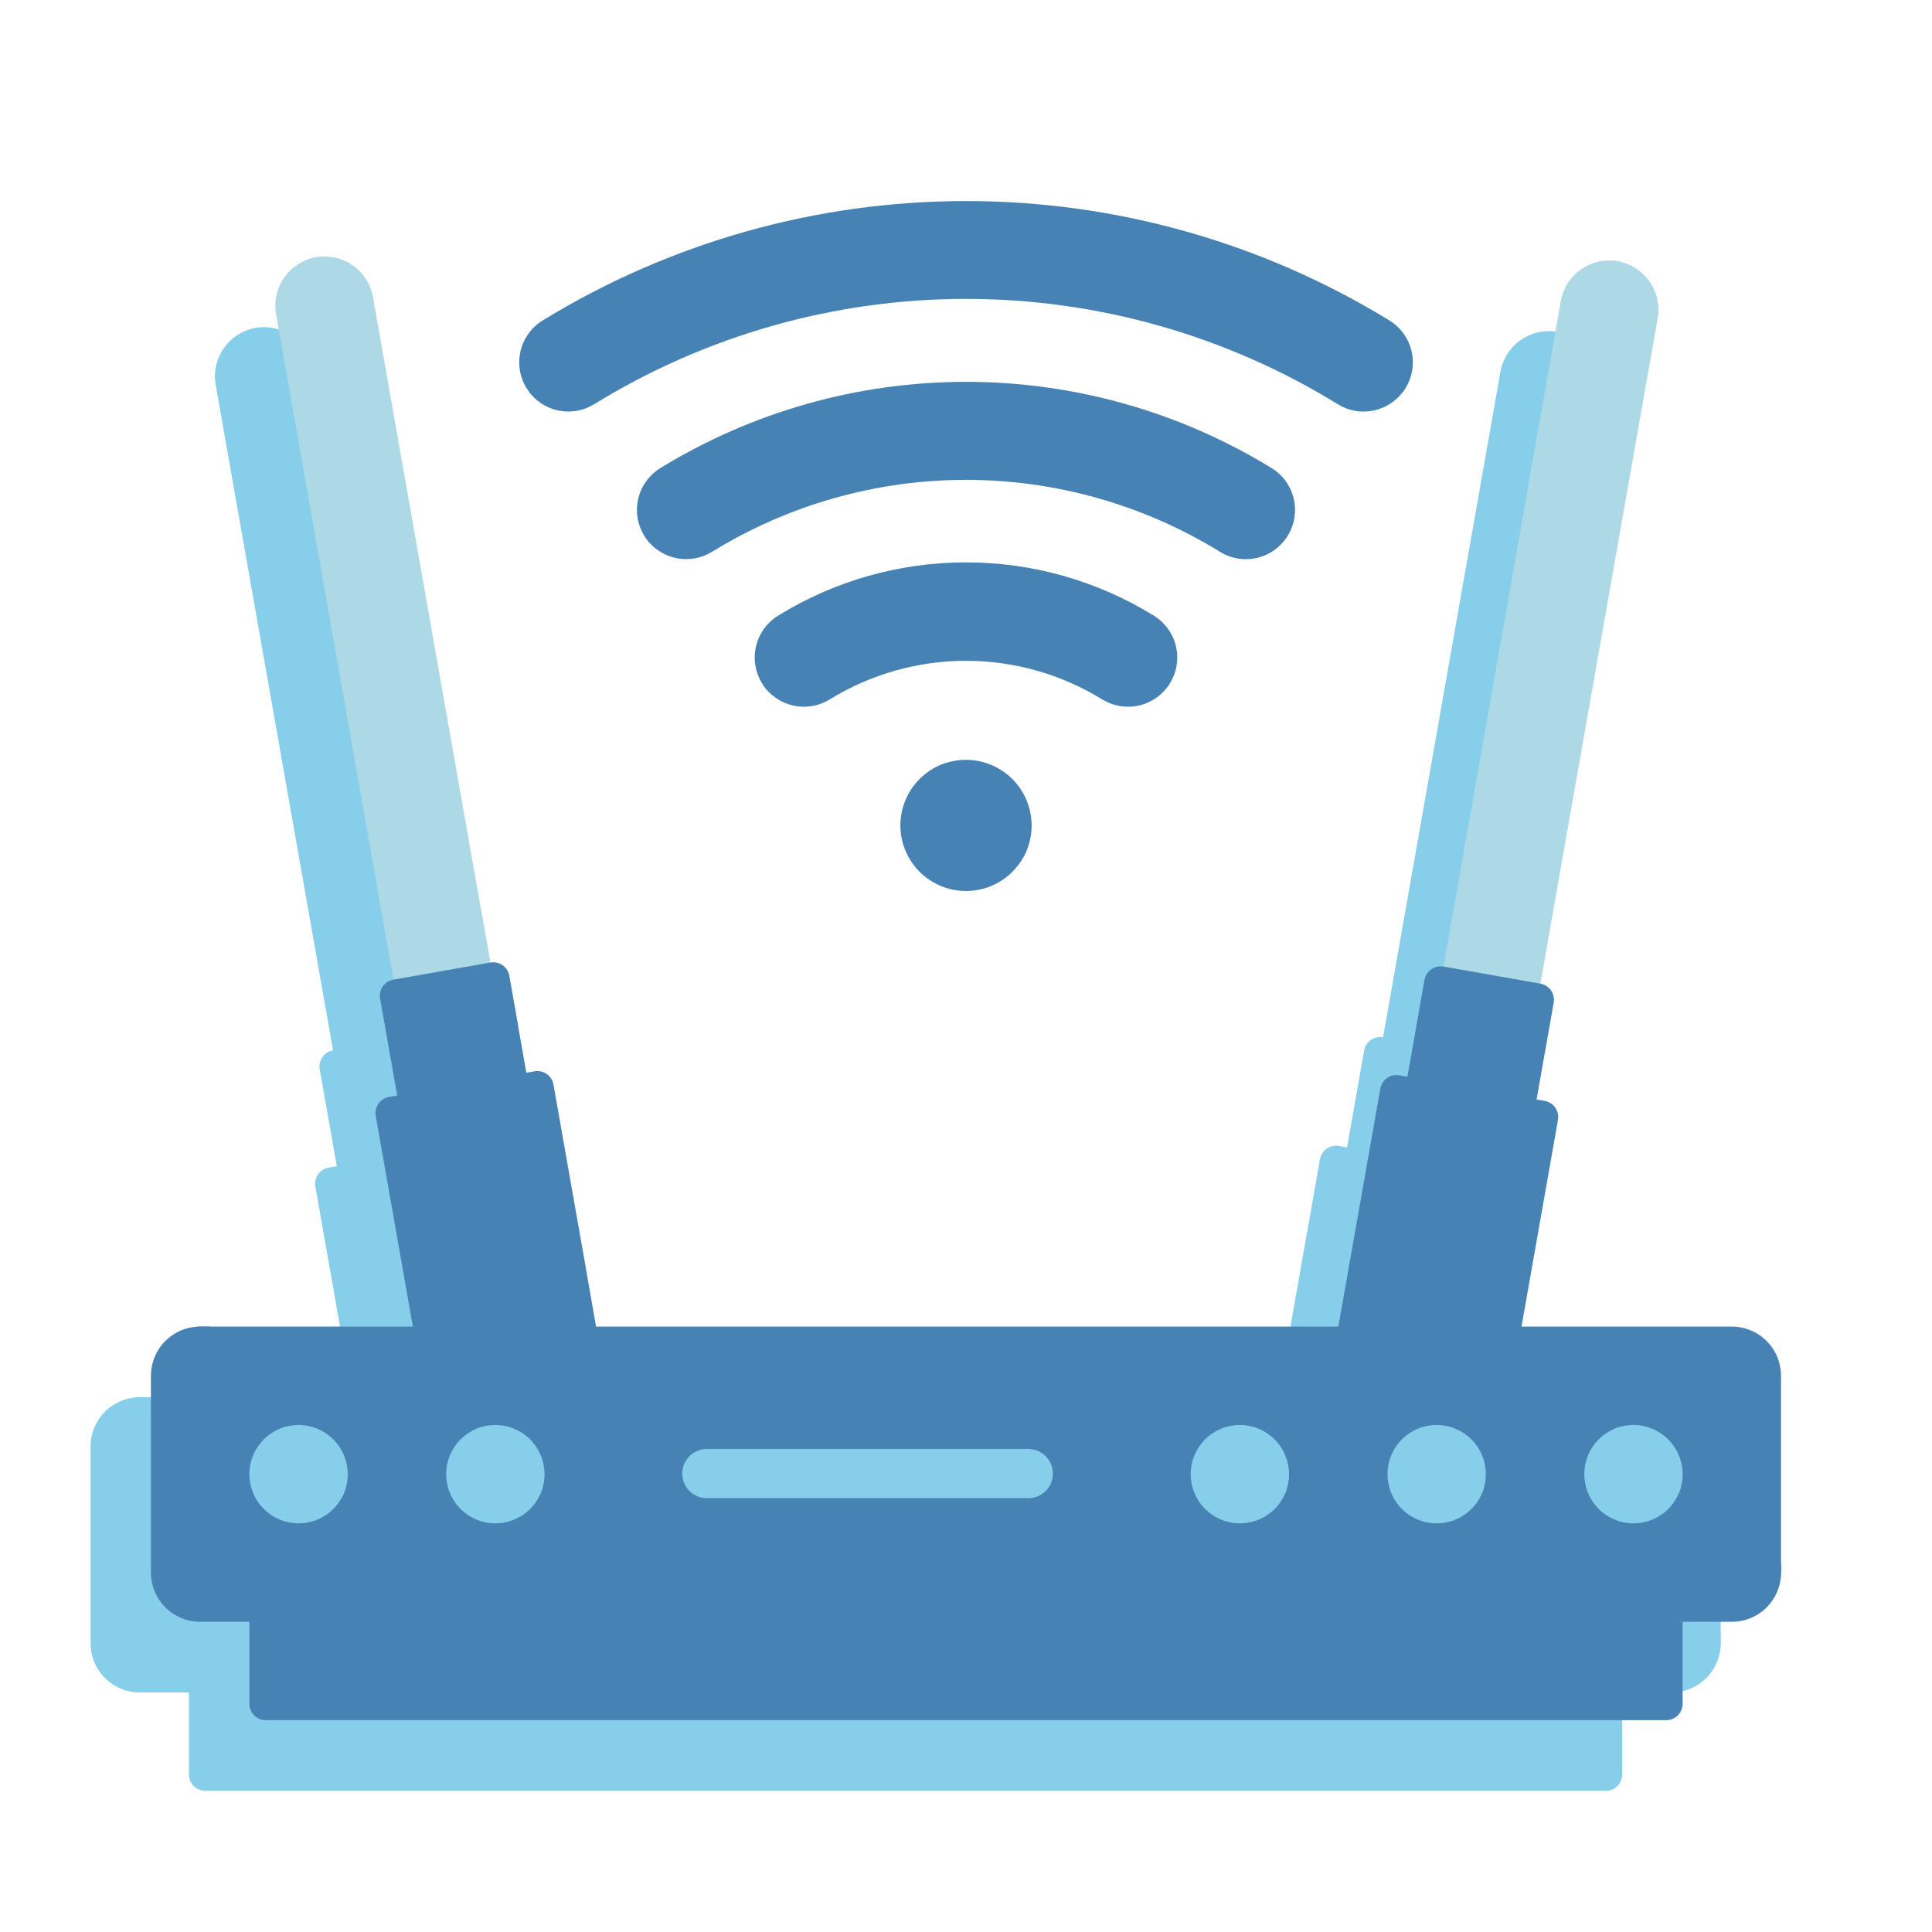 <svg width="64" height="64" viewBox="0 0 64 64" fill="none" xmlns="http://www.w3.org/2000/svg">
<path d="M51.591 10.995C50.705 10.839 50.218 11.76 50.062 12.647L46.131 34.709L48.25 34.505L49.309 33.321L52.913 12.883C52.988 12.457 52.891 12.019 52.643 11.665C52.395 11.311 52.016 11.071 51.591 10.995Z" fill="#87CEEB"/>
<path d="M51.719 11.024C51.677 11.013 51.635 11.003 51.591 10.995C51.38 10.958 51.164 10.963 50.955 11.009C50.746 11.056 50.549 11.143 50.373 11.265C50.198 11.388 50.048 11.544 49.933 11.725C49.818 11.905 49.74 12.107 49.703 12.318L46.1 32.755L45.816 34.361L47.048 35.728L49.026 34.927L49.31 33.322L48.213 33.128C48.157 33.118 48.103 33.098 48.055 33.067C48.007 33.036 47.965 32.996 47.932 32.95C47.9 32.903 47.876 32.85 47.864 32.794C47.852 32.739 47.85 32.681 47.86 32.625L51.603 11.405C51.626 11.274 51.666 11.146 51.72 11.025L51.719 11.024Z" fill="#87CEEB"/>
<path d="M49.026 34.925L46.647 34.506L46.131 34.71C45.99 34.685 45.844 34.717 45.726 34.799C45.608 34.881 45.527 35.007 45.502 35.148L44.621 38.008L48.131 38.763L49.185 37.159L49.469 35.553C49.493 35.411 49.46 35.265 49.377 35.148C49.294 35.03 49.168 34.95 49.026 34.925Z" fill="#87CEEB"/>
<path d="M46.703 36.722C46.561 36.697 46.436 36.616 46.353 36.498C46.271 36.38 46.239 36.235 46.264 36.093L46.492 34.8C46.512 34.688 46.567 34.585 46.648 34.506L45.819 34.359C45.748 34.347 45.676 34.349 45.606 34.364C45.537 34.379 45.471 34.408 45.412 34.449C45.354 34.49 45.304 34.542 45.265 34.603C45.227 34.663 45.201 34.73 45.188 34.8L44.623 38.01L46.696 39.388L48.901 38.765L49.183 37.16L46.703 36.722Z" fill="#87CEEB"/>
<path d="M8.467 10.863C7.581 11.019 7.297 12.093 7.454 12.98L11.81 34.656L14.243 34.227L10.355 12.185C10.318 11.974 10.24 11.773 10.125 11.592C10.01 11.412 9.861 11.255 9.685 11.133C9.51 11.01 9.312 10.923 9.103 10.877C8.894 10.83 8.678 10.825 8.467 10.863Z" fill="#87CEEB"/>
<path d="M12.863 32.814C12.75 32.834 12.633 32.808 12.539 32.742C12.444 32.676 12.38 32.575 12.36 32.462L8.547 10.851C8.52 10.854 8.493 10.857 8.467 10.863C8.042 10.938 7.664 11.179 7.416 11.533C7.168 11.887 7.07 12.325 7.145 12.75L10.749 33.187L11.033 34.793L12.595 35.542L14.242 34.226L13.959 32.62L12.863 32.814Z" fill="#87CEEB"/>
<path d="M14.242 34.226L11.809 34.655L11.518 35.227C11.376 35.252 11.25 35.333 11.168 35.451C11.086 35.569 11.054 35.715 11.079 35.856L11.159 38.632L14.797 37.877L15.156 36.272L14.873 34.667C14.861 34.597 14.834 34.529 14.796 34.469C14.758 34.409 14.707 34.357 14.649 34.316C14.59 34.275 14.524 34.246 14.454 34.23C14.384 34.215 14.312 34.214 14.242 34.226Z" fill="#87CEEB"/>
<path d="M15.437 37.877L15.153 36.272L12.603 36.722C12.547 36.732 12.49 36.73 12.434 36.718C12.378 36.706 12.325 36.682 12.279 36.65C12.232 36.617 12.192 36.575 12.162 36.527C12.131 36.479 12.11 36.425 12.1 36.369L11.818 34.767C11.812 34.73 11.809 34.693 11.81 34.656L11.032 34.793C10.962 34.805 10.895 34.831 10.834 34.87C10.774 34.908 10.722 34.958 10.681 35.016C10.64 35.075 10.611 35.14 10.596 35.21C10.58 35.28 10.579 35.352 10.591 35.422L10.874 37.026L11.158 38.631L13.769 39.632L15.437 37.877Z" fill="#87CEEB"/>
<path d="M49.169 38.81L45.952 38.243L44.734 39.205C44.593 39.179 44.447 39.212 44.329 39.294C44.211 39.376 44.13 39.502 44.105 39.643L42.31 46.423L46.565 47.173L48.786 44.108L49.61 39.436C49.635 39.294 49.602 39.149 49.519 39.032C49.436 38.914 49.31 38.834 49.169 38.81Z" fill="#87CEEB"/>
<path d="M15.704 37.83L12.464 38.401L11.74 39.319C11.599 39.344 11.473 39.425 11.391 39.543C11.309 39.661 11.277 39.806 11.302 39.948L11.866 47.334L17.183 46.897L17.366 44.114L16.335 38.271C16.323 38.201 16.297 38.133 16.259 38.073C16.22 38.013 16.17 37.961 16.112 37.919C16.053 37.878 15.987 37.849 15.917 37.834C15.847 37.819 15.775 37.817 15.704 37.83Z" fill="#87CEEB"/>
<path d="M17.365 44.113H13.926C13.798 44.113 13.675 44.068 13.577 43.986C13.479 43.904 13.413 43.79 13.391 43.664L12.465 38.399L10.891 38.679C10.82 38.691 10.752 38.717 10.692 38.755C10.631 38.793 10.579 38.843 10.537 38.902C10.496 38.961 10.467 39.027 10.452 39.097C10.436 39.167 10.435 39.239 10.447 39.31L11.862 47.334L13.97 46.963L17.747 46.297L17.365 44.113Z" fill="#87CEEB"/>
<path d="M45.539 44.112C45.46 44.112 45.382 44.095 45.31 44.062C45.238 44.028 45.174 43.979 45.123 43.918C45.072 43.857 45.035 43.786 45.015 43.709C44.994 43.633 44.991 43.553 45.005 43.474L45.899 38.403C45.908 38.347 45.927 38.293 45.954 38.243L44.356 37.962C44.215 37.936 44.069 37.968 43.95 38.051C43.832 38.133 43.752 38.259 43.726 38.4L42.309 46.428L48.194 47.465L48.785 44.112L45.539 44.112Z" fill="#87CEEB"/>
<path d="M52.667 58.88L7.392 58.758C7.248 58.758 7.11 58.7 7.008 58.599C6.906 58.497 6.849 58.358 6.849 58.215L6.26 56.064L28.998 55.052L53.739 56.064V57.911L53.209 58.337C53.209 58.408 53.196 58.479 53.168 58.545C53.141 58.611 53.101 58.671 53.051 58.721C53 58.772 52.94 58.812 52.874 58.839C52.809 58.866 52.738 58.88 52.667 58.88Z" fill="#87CEEB"/>
<path d="M53.739 57.911V58.78C53.739 58.851 53.725 58.922 53.698 58.988C53.671 59.054 53.631 59.114 53.581 59.164C53.53 59.215 53.47 59.255 53.404 59.282C53.338 59.309 53.268 59.323 53.196 59.323H6.803C6.732 59.323 6.661 59.309 6.595 59.282C6.529 59.255 6.469 59.215 6.419 59.164C6.368 59.114 6.328 59.054 6.301 58.988C6.274 58.922 6.26 58.852 6.26 58.78V56.064L7.033 55.052L7.671 56.064V57.368C7.671 57.439 7.685 57.51 7.712 57.576C7.74 57.642 7.78 57.702 7.83 57.752C7.881 57.802 7.941 57.843 8.006 57.87C8.072 57.897 8.143 57.911 8.214 57.911H53.739Z" fill="#87CEEB"/>
<path d="M53.739 55.718L5.808 55.385C5.375 55.385 4.961 55.213 4.655 54.907C4.35 54.602 4.178 54.187 4.178 53.755L3.755 48.616C3.755 47.716 3.73 46.286 4.63 46.286H55.369C55.801 46.286 56.215 46.458 56.521 46.763C56.827 47.069 56.998 47.483 56.998 47.915V54.434C56.998 55.334 54.639 55.718 53.739 55.718Z" fill="#87CEEB"/>
<path d="M57 54.108V54.434C57 54.867 56.828 55.281 56.523 55.587C56.217 55.892 55.803 56.064 55.37 56.064H4.63C4.197 56.064 3.783 55.892 3.477 55.587C3.172 55.281 3 54.867 3 54.434V47.915C3 47.483 3.172 47.069 3.477 46.763C3.783 46.458 4.197 46.286 4.63 46.286H4.954V53.348C4.954 53.55 5.034 53.743 5.177 53.886C5.32 54.028 5.513 54.108 5.715 54.108H57Z" fill="#87CEEB"/>
<path d="M9.519 51.175C9.519 50.921 9.459 50.67 9.345 50.443C9.23 50.216 9.064 50.018 8.86 49.867C8.656 49.715 8.419 49.613 8.168 49.57C7.918 49.526 7.66 49.541 7.417 49.615C6.747 49.818 7.158 50.474 7.158 51.21C7.158 52.11 6.954 52.482 7.854 52.482C8.59 52.482 9.247 52.318 9.45 51.649C9.496 51.496 9.52 51.336 9.52 51.175L9.519 51.175Z" fill="#87CEEB"/>
<path d="M9.45 51.649C9.368 51.918 9.218 52.161 9.014 52.355C8.81 52.549 8.559 52.687 8.286 52.755C8.013 52.824 7.727 52.82 7.455 52.745C7.184 52.669 6.937 52.525 6.738 52.326C6.539 52.127 6.395 51.879 6.32 51.608C6.245 51.337 6.242 51.051 6.31 50.778C6.379 50.505 6.517 50.254 6.711 50.05C6.905 49.846 7.149 49.696 7.418 49.615C7.333 49.897 7.326 50.197 7.397 50.483C7.469 50.77 7.617 51.031 7.825 51.24C8.034 51.449 8.295 51.597 8.581 51.669C8.867 51.741 9.168 51.734 9.45 51.649Z" fill="#87CEEB"/>
<path d="M16.038 51.175C16.038 50.921 15.978 50.67 15.864 50.443C15.749 50.216 15.583 50.018 15.379 49.867C15.175 49.715 14.938 49.613 14.687 49.57C14.437 49.526 14.18 49.541 13.936 49.615C13.266 49.818 13.677 50.474 13.677 51.21C13.677 52.11 13.473 52.482 14.373 52.482C15.109 52.482 15.766 52.318 15.969 51.649C16.015 51.495 16.039 51.336 16.038 51.175Z" fill="#87CEEB"/>
<path d="M15.969 51.649C15.887 51.918 15.737 52.161 15.533 52.355C15.329 52.549 15.078 52.687 14.805 52.755C14.531 52.824 14.245 52.82 13.974 52.745C13.703 52.669 13.456 52.525 13.257 52.326C13.058 52.127 12.914 51.879 12.839 51.608C12.764 51.337 12.761 51.051 12.829 50.778C12.898 50.505 13.036 50.254 13.23 50.05C13.424 49.846 13.668 49.696 13.937 49.615C13.852 49.897 13.844 50.197 13.916 50.483C13.988 50.77 14.136 51.031 14.344 51.24C14.553 51.449 14.814 51.597 15.1 51.669C15.386 51.741 15.686 51.734 15.969 51.649Z" fill="#87CEEB"/>
<path d="M40.701 51.175C40.701 50.921 40.641 50.67 40.527 50.443C40.412 50.216 40.246 50.018 40.042 49.867C39.838 49.715 39.601 49.613 39.35 49.57C39.1 49.526 38.842 49.541 38.599 49.615C37.929 49.818 38.34 50.474 38.34 51.21C38.34 52.11 38.136 52.482 39.036 52.482C39.772 52.482 40.429 52.318 40.632 51.649C40.678 51.495 40.701 51.336 40.701 51.175Z" fill="#87CEEB"/>
<path d="M40.632 51.649C40.55 51.918 40.4 52.161 40.196 52.355C39.992 52.549 39.741 52.687 39.468 52.755C39.195 52.824 38.909 52.82 38.638 52.745C38.366 52.669 38.119 52.525 37.92 52.326C37.721 52.127 37.577 51.879 37.502 51.608C37.428 51.337 37.424 51.051 37.493 50.778C37.561 50.505 37.699 50.254 37.893 50.05C38.087 49.846 38.331 49.696 38.601 49.615C38.515 49.897 38.508 50.197 38.579 50.483C38.651 50.77 38.799 51.031 39.008 51.24C39.216 51.449 39.477 51.597 39.763 51.669C40.049 51.741 40.35 51.734 40.632 51.649Z" fill="#87CEEB"/>
<path d="M47.22 51.175C47.22 50.921 47.16 50.67 47.046 50.443C46.931 50.216 46.766 50.018 46.561 49.867C46.357 49.715 46.12 49.613 45.87 49.57C45.619 49.526 45.362 49.541 45.118 49.615C44.449 49.818 44.859 50.474 44.859 51.21C44.859 52.11 44.656 52.482 45.556 52.482C46.291 52.482 46.948 52.318 47.151 51.649C47.197 51.495 47.221 51.336 47.22 51.175Z" fill="#87CEEB"/>
<path d="M47.151 51.649C47.069 51.918 46.919 52.161 46.715 52.355C46.511 52.549 46.26 52.687 45.987 52.755C45.714 52.824 45.428 52.82 45.157 52.745C44.885 52.669 44.638 52.525 44.439 52.326C44.24 52.127 44.096 51.879 44.022 51.608C43.947 51.337 43.943 51.051 44.012 50.778C44.08 50.505 44.218 50.254 44.412 50.05C44.607 49.846 44.85 49.696 45.12 49.615C45.034 49.897 45.027 50.197 45.099 50.483C45.17 50.77 45.318 51.031 45.527 51.24C45.735 51.449 45.996 51.597 46.282 51.669C46.569 51.741 46.869 51.734 47.151 51.649Z" fill="#87CEEB"/>
<path d="M53.739 51.175C53.739 50.921 53.679 50.67 53.565 50.443C53.45 50.216 53.285 50.018 53.08 49.867C52.876 49.715 52.639 49.613 52.389 49.57C52.138 49.526 51.881 49.541 51.637 49.615C50.968 49.818 51.378 50.474 51.378 51.21C51.378 52.11 51.175 52.482 52.075 52.482C52.81 52.482 53.467 52.318 53.67 51.649C53.716 51.495 53.74 51.336 53.739 51.175Z" fill="#87CEEB"/>
<path d="M53.67 51.649C53.588 51.918 53.438 52.161 53.234 52.355C53.03 52.549 52.779 52.687 52.506 52.755C52.233 52.824 51.947 52.82 51.676 52.745C51.404 52.669 51.157 52.525 50.958 52.326C50.759 52.127 50.615 51.879 50.541 51.608C50.466 51.337 50.462 51.051 50.531 50.778C50.599 50.505 50.737 50.254 50.931 50.05C51.126 49.846 51.369 49.696 51.639 49.615C51.553 49.897 51.546 50.197 51.617 50.483C51.689 50.77 51.837 51.031 52.046 51.24C52.254 51.449 52.515 51.597 52.801 51.669C53.087 51.741 53.388 51.734 53.67 51.649Z" fill="#87CEEB"/>
<path d="M32.064 51.969H21.415C21.199 51.969 20.992 51.884 20.839 51.731C20.686 51.578 20.6 51.371 20.6 51.155C20.6 50.938 20.686 50.731 20.839 50.578C20.992 50.426 21.199 50.34 21.415 50.34H32.064C32.28 50.34 32.487 50.426 32.64 50.578C32.792 50.731 32.878 50.938 32.878 51.155C32.878 51.371 32.792 51.578 32.64 51.731C32.487 51.884 32.28 51.969 32.064 51.969Z" fill="#87CEEB"/>
<path d="M53.591 8.655C52.705 8.499 52.218 9.42 52.062 10.306L48.131 32.369L50.25 32.165L51.309 30.98L54.913 10.543C54.988 10.117 54.891 9.679 54.643 9.325C54.395 8.971 54.016 8.73 53.591 8.655Z" fill="#ADD8E6"/>
<path d="M53.719 8.683C53.677 8.672 53.635 8.662 53.591 8.655C53.38 8.617 53.164 8.622 52.955 8.668C52.746 8.715 52.549 8.802 52.373 8.925C52.198 9.047 52.048 9.203 51.933 9.384C51.818 9.565 51.74 9.766 51.703 9.977L48.1 30.414L47.816 32.02L49.048 33.387L51.026 32.586L51.31 30.981L50.213 30.788C50.157 30.778 50.103 30.757 50.055 30.726C50.007 30.695 49.965 30.656 49.932 30.609C49.9 30.562 49.876 30.509 49.864 30.454C49.852 30.398 49.85 30.34 49.86 30.284L53.603 9.064C53.626 8.933 53.666 8.806 53.72 8.684L53.719 8.683Z" fill="#ADD8E6"/>
<path d="M51.026 32.585L48.647 32.165L48.131 32.369C47.99 32.344 47.844 32.376 47.726 32.458C47.608 32.54 47.527 32.666 47.502 32.807L46.621 35.667L50.131 36.422L51.185 34.818L51.469 33.212C51.493 33.071 51.46 32.925 51.377 32.807C51.294 32.689 51.168 32.609 51.026 32.585Z" fill="#4682B4"/>
<path d="M48.703 34.382C48.561 34.357 48.436 34.276 48.353 34.158C48.271 34.04 48.239 33.894 48.264 33.753L48.492 32.46C48.512 32.348 48.567 32.245 48.648 32.165L47.819 32.019C47.748 32.007 47.676 32.008 47.606 32.024C47.537 32.039 47.471 32.068 47.412 32.109C47.354 32.15 47.304 32.202 47.265 32.262C47.227 32.323 47.201 32.39 47.188 32.46L46.623 35.669L48.696 37.048L50.901 36.424L51.183 34.82L48.703 34.382Z" fill="#4682B4"/>
<path d="M10.467 8.522C9.581 8.679 9.297 9.753 9.454 10.639L13.81 32.316L16.243 31.886L12.355 9.844C12.318 9.634 12.24 9.432 12.125 9.252C12.01 9.071 11.861 8.915 11.685 8.792C11.51 8.67 11.312 8.582 11.103 8.536C10.894 8.49 10.678 8.485 10.467 8.522Z" fill="#ADD8E6"/>
<path d="M14.863 30.474C14.75 30.494 14.633 30.468 14.539 30.402C14.444 30.336 14.38 30.235 14.36 30.122L10.547 8.511C10.52 8.514 10.493 8.517 10.467 8.523C10.042 8.598 9.664 8.839 9.416 9.193C9.168 9.547 9.07 9.984 9.145 10.41L12.749 30.847L13.033 32.453L14.595 33.202L16.242 31.886L15.959 30.28L14.863 30.474Z" fill="#ADD8E6"/>
<path d="M16.242 31.886L13.809 32.315L13.518 32.887C13.376 32.912 13.25 32.993 13.168 33.111C13.086 33.229 13.054 33.374 13.079 33.516L13.159 36.291L16.797 35.537L17.156 33.931L16.873 32.327C16.86 32.256 16.834 32.189 16.796 32.129C16.758 32.068 16.707 32.016 16.649 31.975C16.59 31.934 16.524 31.905 16.454 31.89C16.384 31.875 16.312 31.873 16.242 31.886Z" fill="#4682B4"/>
<path d="M17.437 35.537L17.153 33.931L14.603 34.381C14.547 34.391 14.49 34.39 14.434 34.377C14.378 34.365 14.325 34.342 14.279 34.309C14.232 34.276 14.192 34.235 14.162 34.186C14.131 34.138 14.11 34.085 14.1 34.028L13.818 32.426C13.812 32.39 13.809 32.352 13.81 32.315L13.032 32.452C12.962 32.465 12.895 32.49 12.834 32.529C12.774 32.567 12.722 32.617 12.681 32.675C12.64 32.734 12.611 32.8 12.596 32.869C12.58 32.939 12.579 33.011 12.591 33.081L12.874 34.686L13.158 36.291L15.769 37.291L17.437 35.537Z" fill="#4682B4"/>
<path d="M51.169 36.469L47.952 35.902L46.734 36.864C46.593 36.839 46.447 36.871 46.329 36.954C46.211 37.036 46.13 37.161 46.105 37.303L44.31 44.083L48.565 44.833L50.786 41.767L51.61 37.096C51.635 36.954 51.602 36.809 51.519 36.691C51.436 36.574 51.31 36.494 51.169 36.469Z" fill="#4682B4"/>
<path d="M17.704 35.489L14.464 36.061L13.74 36.978C13.599 37.004 13.473 37.084 13.391 37.202C13.309 37.32 13.277 37.466 13.302 37.608L13.866 44.993L19.183 44.557L19.366 41.773L18.335 35.931C18.323 35.861 18.297 35.793 18.259 35.733C18.22 35.672 18.17 35.62 18.112 35.579C18.053 35.538 17.987 35.509 17.917 35.494C17.847 35.478 17.775 35.477 17.704 35.489Z" fill="#4682B4"/>
<path d="M19.365 41.773H15.926C15.798 41.773 15.675 41.727 15.577 41.645C15.479 41.563 15.413 41.449 15.391 41.324L14.465 36.059L12.891 36.338C12.82 36.35 12.752 36.376 12.692 36.415C12.631 36.453 12.579 36.503 12.537 36.562C12.496 36.62 12.467 36.687 12.452 36.757C12.436 36.827 12.435 36.899 12.447 36.97L13.862 44.994L15.97 44.623L19.747 43.956L19.365 41.773Z" fill="#4682B4"/>
<path d="M47.539 41.772C47.46 41.772 47.382 41.755 47.31 41.721C47.238 41.688 47.174 41.639 47.123 41.578C47.072 41.517 47.035 41.446 47.015 41.369C46.994 41.292 46.991 41.212 47.005 41.134L47.899 36.062C47.908 36.006 47.927 35.952 47.954 35.903L46.356 35.621C46.215 35.596 46.069 35.628 45.95 35.71C45.832 35.792 45.752 35.918 45.726 36.06L44.309 44.088L50.194 45.125L50.785 41.772L47.539 41.772Z" fill="#4682B4"/>
<path d="M54.667 56.54L9.392 56.417C9.248 56.417 9.11 56.36 9.008 56.258C8.906 56.156 8.849 56.018 8.849 55.874L8.26 53.724L30.998 52.712L55.739 53.724V55.571L55.209 55.997C55.209 56.068 55.196 56.139 55.168 56.205C55.141 56.27 55.101 56.33 55.051 56.381C55 56.431 54.94 56.471 54.874 56.499C54.809 56.526 54.738 56.54 54.667 56.54Z" fill="#4682B4"/>
<path d="M55.739 55.571V56.44C55.739 56.511 55.725 56.582 55.698 56.648C55.671 56.714 55.631 56.773 55.581 56.824C55.53 56.874 55.47 56.914 55.404 56.942C55.338 56.969 55.268 56.983 55.196 56.983H8.803C8.732 56.983 8.661 56.969 8.595 56.942C8.529 56.914 8.469 56.874 8.419 56.824C8.368 56.774 8.328 56.714 8.301 56.648C8.274 56.582 8.26 56.511 8.26 56.44V53.724L9.033 52.712L9.671 53.724V55.028C9.671 55.099 9.685 55.169 9.712 55.235C9.74 55.301 9.78 55.361 9.83 55.412C9.881 55.462 9.941 55.502 10.006 55.529C10.072 55.557 10.143 55.571 10.214 55.571H55.739Z" fill="#4682B4"/>
<path d="M55.739 53.377L7.808 53.044C7.375 53.044 6.961 52.873 6.655 52.567C6.35 52.261 6.178 51.847 6.178 51.415L5.755 46.276C5.755 45.376 5.73 43.945 6.63 43.945H57.369C57.801 43.945 58.215 44.117 58.521 44.423C58.827 44.728 58.998 45.143 58.998 45.575V52.094C58.998 52.994 56.639 53.377 55.739 53.377Z" fill="#4682B4"/>
<path d="M59 51.768V52.094C59 52.526 58.828 52.941 58.523 53.246C58.217 53.552 57.803 53.724 57.37 53.724H6.63C6.197 53.724 5.783 53.552 5.477 53.246C5.172 52.941 5 52.526 5 52.094V45.575C5 45.143 5.172 44.728 5.477 44.423C5.783 44.117 6.197 43.945 6.63 43.945H6.954V51.008C6.954 51.209 7.034 51.403 7.177 51.545C7.32 51.688 7.513 51.768 7.715 51.768H59Z" fill="#4682B4"/>
<path d="M11.519 48.835C11.519 48.58 11.459 48.33 11.345 48.102C11.23 47.875 11.064 47.678 10.86 47.526C10.656 47.375 10.419 47.273 10.168 47.229C9.918 47.186 9.661 47.201 9.417 47.275C8.747 47.477 9.158 48.134 9.158 48.87C9.158 49.77 8.954 50.142 9.854 50.142C10.59 50.142 11.247 49.978 11.45 49.309C11.496 49.155 11.52 48.996 11.52 48.835L11.519 48.835Z" fill="#87CEEB"/>
<path d="M11.45 49.308C11.368 49.577 11.218 49.821 11.014 50.015C10.81 50.209 10.559 50.346 10.286 50.414C10.013 50.483 9.727 50.479 9.455 50.404C9.184 50.328 8.937 50.184 8.738 49.985C8.539 49.786 8.395 49.539 8.32 49.267C8.245 48.996 8.242 48.71 8.31 48.437C8.379 48.164 8.517 47.913 8.711 47.709C8.905 47.506 9.149 47.356 9.418 47.274C9.333 47.556 9.326 47.856 9.397 48.143C9.469 48.429 9.617 48.69 9.825 48.899C10.034 49.108 10.295 49.256 10.581 49.328C10.867 49.4 11.168 49.393 11.45 49.308Z" fill="#87CEEB"/>
<path d="M18.038 48.835C18.038 48.58 17.978 48.33 17.864 48.102C17.749 47.875 17.583 47.678 17.379 47.526C17.175 47.375 16.938 47.273 16.687 47.229C16.437 47.186 16.18 47.201 15.936 47.275C15.266 47.477 15.677 48.134 15.677 48.87C15.677 49.77 15.473 50.142 16.373 50.142C17.109 50.142 17.766 49.978 17.969 49.309C18.015 49.155 18.039 48.995 18.038 48.835Z" fill="#87CEEB"/>
<path d="M17.969 49.308C17.887 49.577 17.737 49.821 17.532 50.015C17.328 50.209 17.078 50.346 16.805 50.414C16.532 50.483 16.245 50.479 15.974 50.404C15.703 50.328 15.456 50.184 15.257 49.985C15.058 49.786 14.914 49.539 14.839 49.267C14.764 48.996 14.761 48.71 14.829 48.437C14.898 48.164 15.036 47.913 15.23 47.709C15.424 47.506 15.668 47.356 15.937 47.274C15.852 47.556 15.844 47.856 15.916 48.143C15.988 48.429 16.136 48.69 16.344 48.899C16.553 49.108 16.814 49.256 17.1 49.328C17.386 49.4 17.686 49.393 17.969 49.308Z" fill="#87CEEB"/>
<path d="M42.701 48.835C42.701 48.58 42.641 48.33 42.527 48.102C42.412 47.875 42.246 47.678 42.042 47.526C41.838 47.375 41.601 47.273 41.35 47.229C41.1 47.186 40.842 47.201 40.599 47.275C39.929 47.477 40.34 48.134 40.34 48.87C40.34 49.77 40.136 50.142 41.036 50.142C41.772 50.142 42.429 49.978 42.632 49.309C42.678 49.155 42.701 48.995 42.701 48.835Z" fill="#87CEEB"/>
<path d="M42.632 49.308C42.55 49.577 42.4 49.821 42.196 50.015C41.992 50.209 41.741 50.346 41.468 50.414C41.195 50.483 40.909 50.479 40.638 50.404C40.366 50.328 40.119 50.184 39.92 49.985C39.721 49.786 39.577 49.539 39.502 49.267C39.428 48.996 39.424 48.71 39.493 48.437C39.561 48.164 39.699 47.913 39.893 47.709C40.087 47.506 40.331 47.356 40.601 47.274C40.515 47.556 40.508 47.856 40.579 48.143C40.651 48.429 40.799 48.69 41.008 48.899C41.216 49.108 41.477 49.256 41.763 49.328C42.049 49.4 42.35 49.393 42.632 49.308Z" fill="#87CEEB"/>
<path d="M49.22 48.835C49.22 48.58 49.16 48.33 49.046 48.102C48.931 47.875 48.766 47.678 48.561 47.526C48.357 47.375 48.12 47.273 47.87 47.229C47.619 47.186 47.362 47.201 47.118 47.275C46.449 47.477 46.859 48.134 46.859 48.87C46.859 49.77 46.656 50.142 47.556 50.142C48.291 50.142 48.948 49.978 49.151 49.309C49.197 49.155 49.221 48.995 49.22 48.835Z" fill="#87CEEB"/>
<path d="M49.151 49.308C49.069 49.577 48.919 49.821 48.715 50.015C48.511 50.209 48.26 50.346 47.987 50.414C47.714 50.483 47.428 50.479 47.157 50.404C46.885 50.328 46.638 50.184 46.439 49.985C46.24 49.786 46.096 49.539 46.022 49.267C45.947 48.996 45.943 48.71 46.012 48.437C46.08 48.164 46.218 47.913 46.412 47.709C46.607 47.506 46.85 47.356 47.12 47.274C47.034 47.556 47.027 47.856 47.099 48.143C47.17 48.429 47.318 48.69 47.527 48.899C47.735 49.108 47.996 49.256 48.282 49.328C48.569 49.4 48.869 49.393 49.151 49.308Z" fill="#87CEEB"/>
<path d="M55.739 48.835C55.739 48.58 55.679 48.33 55.565 48.102C55.45 47.875 55.285 47.678 55.08 47.526C54.876 47.375 54.639 47.273 54.389 47.229C54.138 47.186 53.881 47.201 53.637 47.275C52.968 47.477 53.378 48.134 53.378 48.87C53.378 49.77 53.175 50.142 54.075 50.142C54.81 50.142 55.467 49.978 55.67 49.309C55.716 49.155 55.74 48.995 55.739 48.835Z" fill="#87CEEB"/>
<path d="M55.67 49.308C55.588 49.577 55.438 49.821 55.234 50.015C55.03 50.209 54.779 50.346 54.506 50.414C54.233 50.483 53.947 50.479 53.676 50.404C53.404 50.328 53.157 50.184 52.958 49.985C52.759 49.786 52.615 49.539 52.541 49.267C52.466 48.996 52.462 48.71 52.531 48.437C52.599 48.164 52.737 47.913 52.931 47.709C53.126 47.506 53.369 47.356 53.639 47.274C53.553 47.556 53.546 47.856 53.617 48.143C53.689 48.429 53.837 48.69 54.046 48.899C54.254 49.108 54.515 49.256 54.801 49.328C55.087 49.4 55.388 49.393 55.67 49.308Z" fill="#87CEEB"/>
<path d="M34.064 49.629H23.415C23.199 49.629 22.992 49.543 22.839 49.39C22.686 49.238 22.6 49.03 22.6 48.814C22.6 48.598 22.686 48.391 22.839 48.238C22.992 48.085 23.199 47.999 23.415 47.999H34.064C34.28 47.999 34.487 48.085 34.64 48.238C34.792 48.391 34.878 48.598 34.878 48.814C34.878 49.03 34.792 49.238 34.64 49.39C34.487 49.543 34.28 49.629 34.064 49.629Z" fill="#87CEEB"/>
<path d="M34.174 27.344C34.173 26.987 34.085 26.636 33.917 26.321C33.749 26.006 33.506 25.738 33.21 25.539C32.913 25.34 32.573 25.218 32.218 25.182C31.863 25.146 31.504 25.198 31.174 25.334C30.384 25.659 30.186 26.414 30.186 27.321C30.186 28.521 30.801 29.152 32.001 29.152C32.894 29.152 33.66 28.979 33.995 28.21C34.114 27.936 34.174 27.642 34.174 27.344Z" fill="#4682B4"/>
<path d="M33.993 28.208C33.849 28.541 33.624 28.831 33.339 29.055C33.053 29.278 32.717 29.426 32.359 29.486C32.002 29.546 31.635 29.516 31.293 29.398C30.95 29.28 30.642 29.078 30.398 28.811C30.153 28.544 29.979 28.22 29.891 27.869C29.803 27.517 29.805 27.149 29.895 26.799C29.986 26.448 30.163 26.125 30.41 25.86C30.657 25.595 30.966 25.396 31.31 25.281C31.143 25.667 31.091 26.092 31.161 26.506C31.23 26.921 31.418 27.306 31.702 27.615C31.986 27.925 32.353 28.145 32.76 28.251C33.167 28.356 33.595 28.341 33.993 28.208Z" fill="#4682B4"/>
<path d="M37.348 22.999C37.048 23 36.754 22.917 36.498 22.76C35.183 21.911 33.654 21.453 32.089 21.438C30.524 21.423 28.987 21.853 27.656 22.677C26.912 23.133 25.772 23.415 25.286 22.702C25.27 22.68 25.256 22.657 25.241 22.633C25.13 22.451 25.055 22.248 25.021 22.037C24.988 21.825 24.996 21.609 25.046 21.401C25.096 21.193 25.187 20.997 25.312 20.824C25.438 20.651 25.597 20.504 25.779 20.392C27.649 19.239 29.803 18.629 31.999 18.629C34.196 18.629 36.349 19.239 38.219 20.392C38.402 20.504 38.56 20.651 38.686 20.824C38.812 20.997 38.903 21.193 38.953 21.401C39.002 21.609 39.011 21.825 38.977 22.037C38.944 22.248 38.869 22.451 38.757 22.633L38.741 22.658C38.432 23.144 37.888 22.999 37.348 22.999Z" fill="#4682B4"/>
<path d="M38.741 22.658C38.512 23.018 38.15 23.274 37.733 23.37C37.317 23.466 36.88 23.394 36.516 23.171C35.158 22.334 33.594 21.89 31.999 21.89C30.404 21.89 28.84 22.334 27.483 23.171C27.126 23.389 26.699 23.463 26.29 23.375C25.881 23.288 25.522 23.047 25.286 22.701C25.968 22.289 26.627 21.891 26.632 21.891C26.651 21.891 26.671 21.885 26.687 21.874C28.284 20.891 30.123 20.37 31.999 20.37C33.875 20.37 35.714 20.891 37.311 21.874C37.328 21.885 37.347 21.891 37.367 21.891C37.373 21.891 37.965 22.223 38.741 22.658Z" fill="#4682B4"/>
<path d="M41.031 17.75C40.73 17.75 40.436 17.667 40.181 17.51C34.988 14.328 29.312 14.245 24.119 17.427C23.416 17.858 21.976 18.547 21.468 17.925C21.421 17.867 21.379 17.807 21.34 17.744C21.228 17.562 21.153 17.359 21.12 17.148C21.086 16.936 21.095 16.721 21.145 16.512C21.195 16.304 21.285 16.108 21.411 15.935C21.537 15.762 21.695 15.615 21.878 15.504C24.924 13.637 28.427 12.649 31.999 12.649C35.572 12.649 39.075 13.637 42.121 15.504C42.303 15.615 42.462 15.762 42.588 15.935C42.714 16.108 42.804 16.304 42.854 16.512C42.904 16.721 42.912 16.936 42.879 17.148C42.846 17.359 42.771 17.562 42.659 17.744C42.351 18.246 41.579 17.751 41.031 17.751V17.75Z" fill="#4682B4"/>
<path d="M42.651 17.755C42.424 18.121 42.062 18.381 41.643 18.48C41.225 18.578 40.784 18.508 40.418 18.282C37.887 16.722 34.973 15.896 32 15.896C29.027 15.896 26.113 16.722 23.582 18.282C23.246 18.488 22.846 18.565 22.457 18.499C22.069 18.433 21.717 18.229 21.468 17.923C21.772 17.703 22.186 17.401 22.731 17.001C22.75 17.001 22.77 16.995 22.786 16.984C25.556 15.278 28.745 14.374 31.999 14.374C35.252 14.374 38.442 15.278 41.212 16.984C41.228 16.995 41.246 17.001 41.266 17.001C41.274 17.001 41.874 17.329 42.651 17.755Z" fill="#4682B4"/>
<path d="M44.896 12.768C44.596 12.768 44.302 12.686 44.046 12.529C36.447 7.872 27.834 7.537 20.237 12.193C19.47 12.664 17.911 13.623 17.441 12.855C17.215 12.487 17.145 12.044 17.245 11.624C17.346 11.203 17.61 10.84 17.979 10.614C22.199 8.028 27.052 6.66 32.001 6.66C36.951 6.66 41.804 8.028 46.024 10.614C46.207 10.726 46.365 10.873 46.491 11.046C46.617 11.219 46.707 11.415 46.757 11.624C46.807 11.832 46.816 12.048 46.782 12.259C46.749 12.47 46.674 12.673 46.562 12.855C46.549 12.877 46.536 12.898 46.522 12.918C46.21 13.38 45.423 12.769 44.898 12.769L44.896 12.768Z" fill="#4682B4"/>
<path d="M46.519 12.917C46.285 13.264 45.925 13.508 45.514 13.597C45.104 13.686 44.676 13.612 44.319 13.392C40.615 11.11 36.35 9.901 31.999 9.901C27.648 9.901 23.383 11.11 19.679 13.392C19.33 13.607 18.913 13.681 18.511 13.602C18.109 13.522 17.752 13.294 17.511 12.963C18.078 12.599 18.822 12.113 18.829 12.113C18.849 12.113 18.867 12.107 18.884 12.096C22.826 9.666 27.367 8.379 31.999 8.379C36.63 8.379 41.171 9.666 45.114 12.096C45.13 12.107 45.148 12.113 45.168 12.113C45.175 12.111 45.889 12.542 46.519 12.917Z" fill="#4682B4"/>
</svg>
